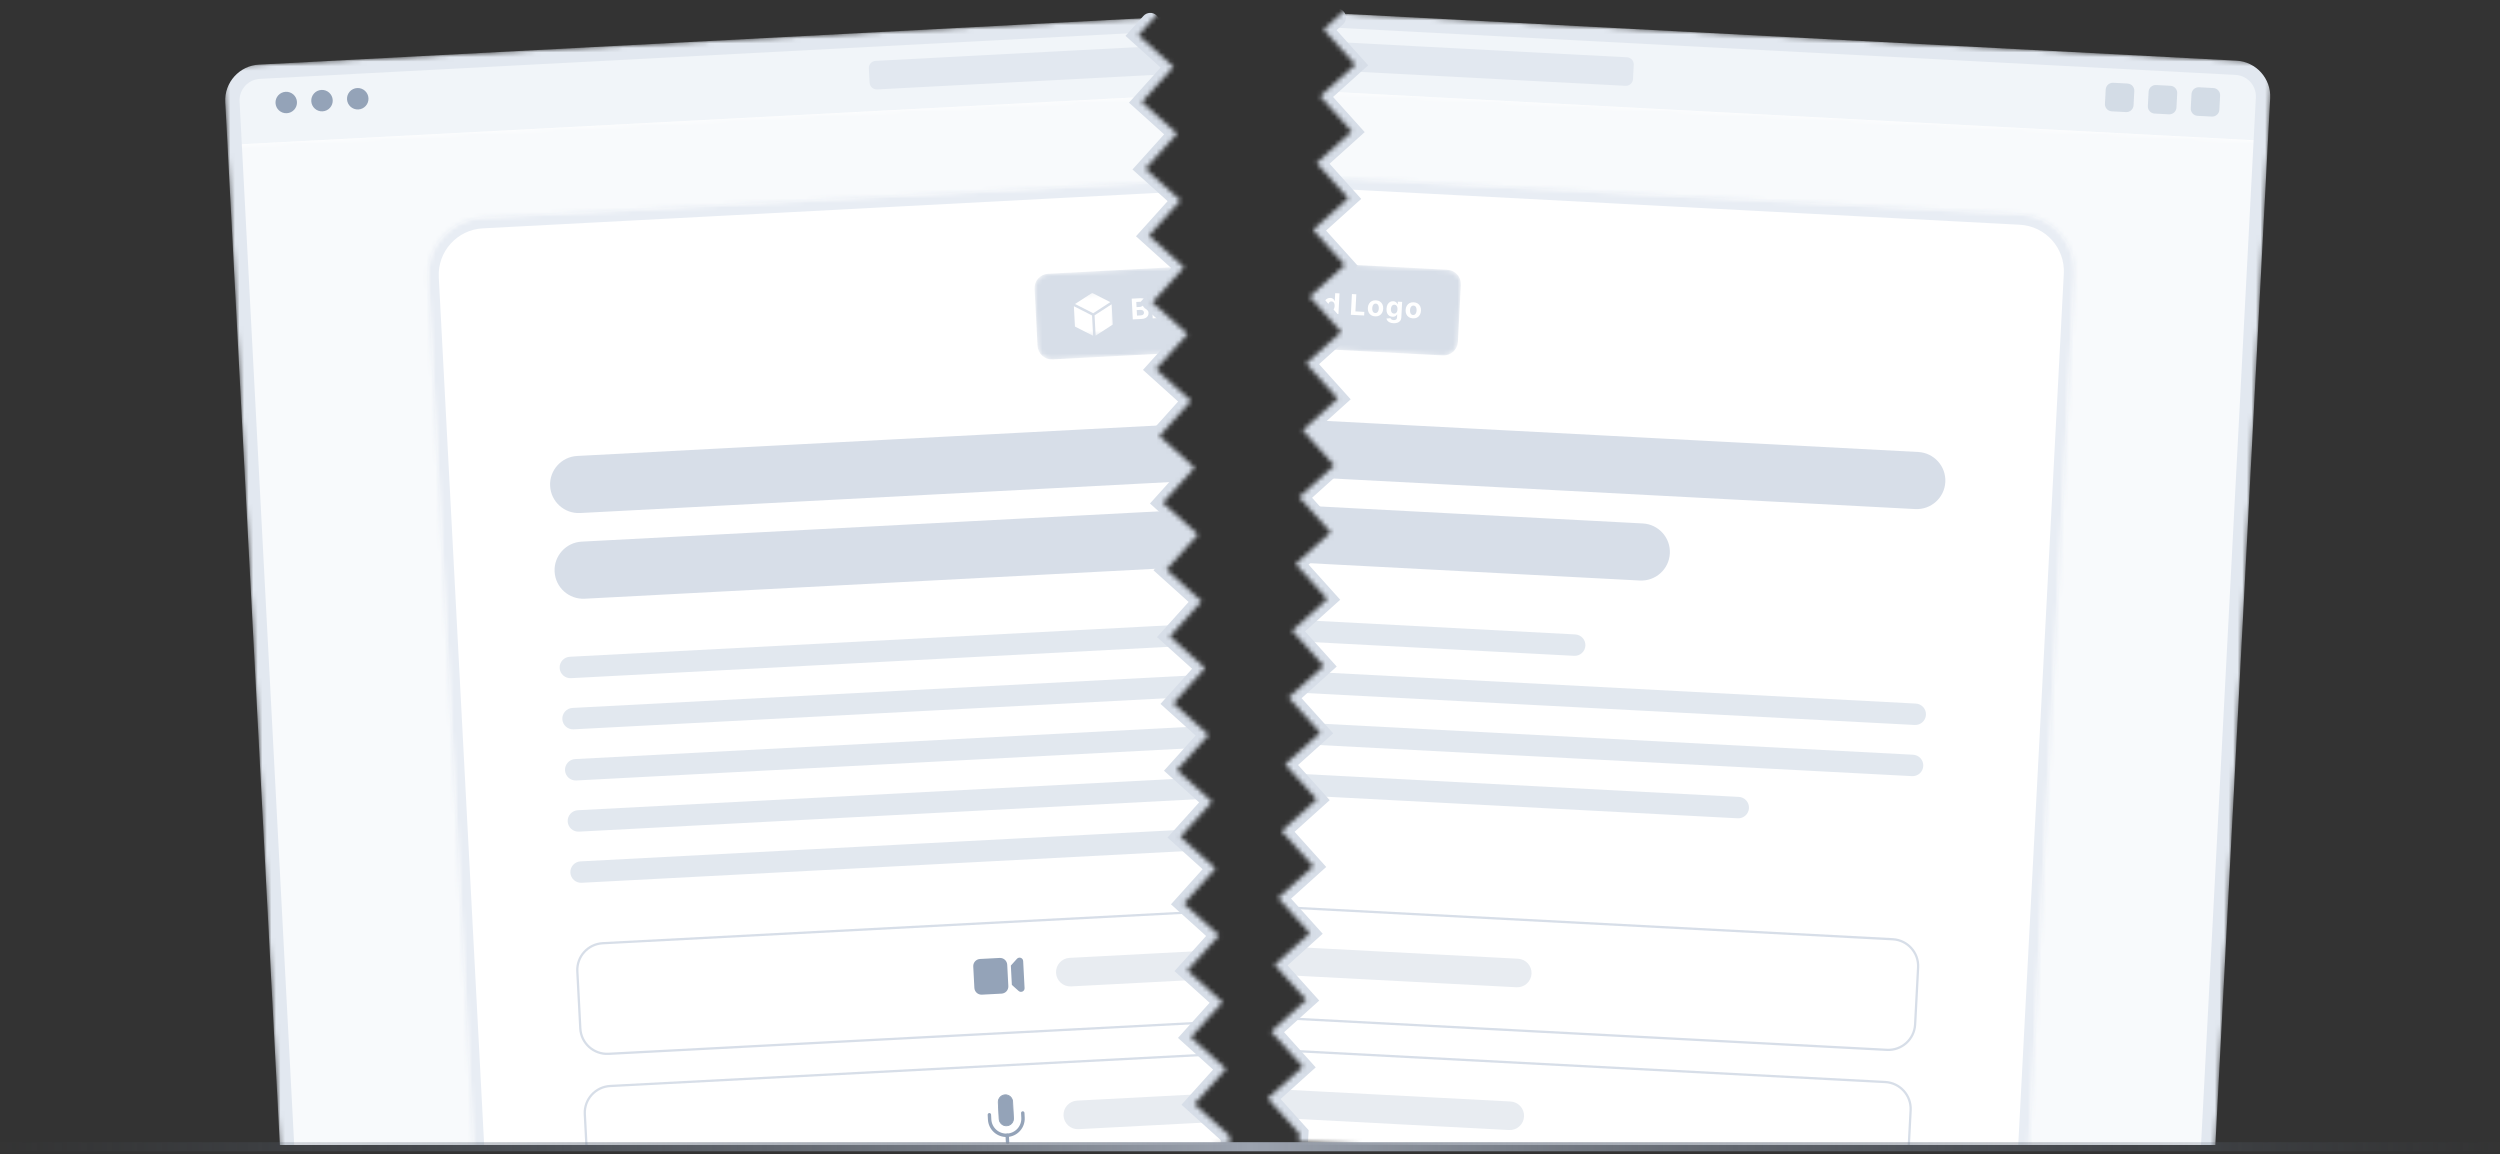 <svg width="548" height="253" viewBox="0 0 548 253" fill="none" xmlns="http://www.w3.org/2000/svg">
<rect x="0" y="0" width="548" height="253" fill="#333333" stroke="none"/>
<g clip-path="url(#clip0_7387_1002)">
<mask id="mask0_7387_1002" style="mask-type:alpha" maskUnits="userSpaceOnUse" x="277" y="-1" width="225" height="262">
<path d="M290.149 6.461L297.852 -0.477L501.882 10.223L488.748 260.991L284.718 250.291L284.814 248.461L277.878 240.755L285.581 233.818L278.645 226.112L286.348 219.174L279.412 211.469L287.115 204.531L280.179 196.825L287.882 189.887L280.946 182.182L288.649 175.244L281.713 167.538L289.416 160.601L282.48 152.895L290.183 145.957L283.247 138.252L290.95 131.314L284.014 123.608L291.717 116.67L284.781 108.965L292.483 102.027L285.547 94.322L293.25 87.384L286.314 79.678L294.017 72.74L287.081 65.035L294.784 58.097L287.848 50.391L295.551 43.453L288.615 35.748L296.318 28.81L289.382 21.105L297.085 14.167L290.149 6.461Z" fill="#D9D9D9"/>
</mask>
<g mask="url(#mask0_7387_1002)">
<mask id="mask1_7387_1002" style="mask-type:luminance" maskUnits="userSpaceOnUse" x="68" y="-7" width="429" height="323">
<path d="M83.794 -0.182C83.974 -3.639 86.928 -6.294 90.391 -6.112L490.112 14.867C493.574 15.049 496.235 17.999 496.054 21.455L480.66 315.63L68.399 293.992L83.794 -0.182Z" fill="white"/>
</mask>
<g mask="url(#mask1_7387_1002)">
<path d="M83.794 -0.182C83.974 -3.639 86.928 -6.294 90.391 -6.112L490.112 14.867C493.574 15.049 496.235 17.999 496.054 21.455L480.66 315.63L68.399 293.992L83.794 -0.182Z" fill="white"/>
<mask id="mask2_7387_1002" style="mask-type:luminance" maskUnits="userSpaceOnUse" x="68" y="9" width="428" height="307">
<path d="M495.563 30.857L83.293 9.207L68.399 293.979L480.668 315.629L495.563 30.857Z" fill="white"/>
</mask>
<g mask="url(#mask2_7387_1002)">
<path d="M495.563 30.857L83.293 9.207L68.399 293.979L480.668 315.629L495.563 30.857Z" fill="#F8FAFC"/>
<path d="M70.855 247.062L483.104 268.7L480.648 315.626L68.399 293.989L70.855 247.062Z" fill="url(#paint0_linear_7387_1002)" fill-opacity="0.7"/>
<path d="M122.411 42.639C122.773 35.725 128.68 30.416 135.606 30.78L442.852 46.914C449.777 47.278 455.099 53.177 454.738 60.091L441.48 313.573L109.153 296.121L122.411 42.639Z" fill="white"/>
<mask id="mask3_7387_1002" style="mask-type:luminance" maskUnits="userSpaceOnUse" x="109" y="30" width="346" height="284">
<path d="M122.406 42.638C122.767 35.725 128.675 30.416 135.601 30.78L442.852 46.92C449.777 47.284 455.1 53.184 454.738 60.097L441.485 313.572L109.153 296.114L122.406 42.638Z" fill="white"/>
</mask>
<g mask="url(#mask3_7387_1002)">
<path d="M120.057 42.513C120.486 34.303 127.502 27.999 135.726 28.431L442.975 44.569C451.2 45.001 457.519 52.006 457.089 60.215L452.387 59.968C452.68 54.351 448.357 49.558 442.729 49.263L135.481 33.125C129.853 32.829 125.053 37.143 124.76 42.76L120.057 42.513ZM106.802 295.991L120.057 42.513C120.486 34.303 127.502 27.999 135.726 28.431L135.481 33.125C129.853 32.829 125.053 37.143 124.76 42.76L111.504 296.238L106.802 295.991ZM442.975 44.569C451.2 45.001 457.519 52.006 457.089 60.215L443.834 313.694L439.131 313.447L452.387 59.968C452.68 54.351 448.357 49.558 442.729 49.263L442.975 44.569Z" fill="#E8EDF4"/>
</g>
<path d="M414.878 205.883L145.271 191.734C142.025 191.564 139.255 194.052 139.086 197.291L138.431 209.804C138.261 213.044 140.756 215.808 144.002 215.978L413.609 230.127C416.855 230.297 419.625 227.81 419.794 224.57L420.449 212.057C420.619 208.818 418.124 206.054 414.878 205.883Z" fill="white"/>
<path d="M414.878 205.883L145.271 191.734C142.025 191.564 139.255 194.052 139.086 197.291L138.431 209.804C138.261 213.044 140.756 215.808 144.002 215.978L413.609 230.127C416.855 230.297 419.625 227.81 419.794 224.57L420.449 212.057C420.619 208.818 418.124 206.054 414.878 205.883Z" stroke="#D7DEE8" stroke-width="0.5"/>
<path d="M332.739 210.152L246.709 205.637C244.978 205.546 243.501 206.873 243.411 208.601C243.32 210.328 244.651 211.802 246.382 211.893L332.411 216.408C334.142 216.499 335.619 215.172 335.71 213.444C335.8 211.717 334.47 210.242 332.739 210.152Z" fill="#E8ECF1"/>
<path d="M413.239 237.18L143.632 223.031C140.385 222.861 137.616 225.349 137.447 228.588L136.792 241.101C136.622 244.34 139.117 247.105 142.363 247.275L411.97 261.424C415.216 261.594 417.985 259.106 418.155 255.867L418.81 243.354C418.979 240.115 416.485 237.351 413.239 237.18Z" fill="white"/>
<path d="M413.239 237.18L143.632 223.031C140.385 222.861 137.616 225.349 137.447 228.588L136.792 241.101C136.622 244.34 139.117 247.105 142.363 247.275L411.97 261.424C415.216 261.594 417.985 259.106 418.155 255.867L418.81 243.354C418.979 240.115 416.485 237.351 413.239 237.18Z" stroke="#D7DEE8" stroke-width="0.5"/>
<path d="M331.099 241.448L245.07 236.934C243.339 236.843 241.862 238.17 241.772 239.898C241.681 241.625 243.011 243.099 244.743 243.19L330.772 247.705C332.503 247.795 333.98 246.469 334.071 244.741C334.161 243.013 332.831 241.539 331.099 241.448Z" fill="#E8ECF1"/>
<path d="M345.289 139.066L144.653 128.541C143.354 128.473 142.247 129.468 142.179 130.764C142.111 132.059 143.109 133.164 144.407 133.233L345.044 143.757C346.342 143.825 347.45 142.83 347.518 141.535C347.585 140.239 346.588 139.134 345.289 139.066Z" fill="#E2E8EF"/>
<path d="M419.94 154.223L144.066 139.752C142.767 139.684 141.659 140.679 141.592 141.974C141.524 143.27 142.521 144.375 143.82 144.443L419.695 158.914C420.993 158.982 422.101 157.987 422.169 156.691C422.237 155.396 421.239 154.291 419.94 154.223Z" fill="#E2E8EF"/>
<path d="M419.353 165.437L143.478 150.967C142.18 150.899 141.072 151.894 141.004 153.189C140.936 154.485 141.934 155.59 143.233 155.658L419.107 170.128C420.406 170.197 421.514 169.202 421.581 167.906C421.649 166.611 420.652 165.505 419.353 165.437Z" fill="#E2E8EF"/>
<path d="M381.146 174.679L142.891 162.182C141.592 162.114 140.485 163.109 140.417 164.404C140.349 165.7 141.347 166.805 142.645 166.873L380.901 179.371C382.199 179.439 383.307 178.444 383.375 177.148C383.443 175.853 382.445 174.747 381.146 174.679Z" fill="#E2E8EF"/>
<path d="M278.674 180.547L142.304 173.393C141.005 173.325 139.897 174.32 139.83 175.615C139.762 176.911 140.759 178.016 142.058 178.084L278.428 185.239C279.727 185.307 280.834 184.312 280.902 183.016C280.97 181.721 279.972 180.615 278.674 180.547Z" fill="#E2E8EF"/>
<path d="M420.471 99.076L150.866 84.93C147.403 84.749 144.449 87.402 144.268 90.857C144.087 94.312 146.748 97.26 150.211 97.442L419.816 111.587C423.279 111.769 426.233 109.115 426.414 105.66C426.595 102.206 423.934 99.257 420.471 99.076Z" fill="#D7DEE8"/>
<path d="M360.089 114.738L149.882 103.708C146.419 103.526 143.466 106.18 143.285 109.635C143.104 113.09 145.765 116.038 149.227 116.22L359.434 127.25C362.897 127.431 365.85 124.778 366.031 121.323C366.212 117.868 363.552 114.919 360.089 114.738Z" fill="#D7DEE8"/>
<mask id="mask4_7387_1002" style="mask-type:luminance" maskUnits="userSpaceOnUse" x="253" y="56" width="68" height="22">
<path d="M317.254 59.136L257.688 56.008C255.957 55.917 254.48 57.245 254.39 58.973L253.735 71.488C253.645 73.216 254.975 74.691 256.706 74.782L316.272 77.909C318.003 78 319.48 76.673 319.571 74.945L320.225 62.429C320.316 60.701 318.986 59.227 317.254 59.136Z" fill="white"/>
</mask>
<g mask="url(#mask4_7387_1002)">
<path d="M317.254 59.136L257.688 56.008C255.957 55.917 254.48 57.245 254.39 58.973L253.735 71.488C253.645 73.216 254.975 74.691 256.706 74.782L316.272 77.909C318.003 78 319.48 76.673 319.571 74.945L320.225 62.429C320.316 60.701 318.986 59.227 317.254 59.136Z" fill="#D7DEE8"/>
<path d="M275.104 67.902L275.343 63.352L277.169 63.447C277.504 63.465 277.782 63.529 278.001 63.641C278.22 63.751 278.381 63.898 278.484 64.08C278.588 64.261 278.634 64.465 278.622 64.693C278.613 64.871 278.568 65.026 278.491 65.157C278.412 65.286 278.309 65.391 278.179 65.47C278.052 65.548 277.908 65.601 277.746 65.628L277.744 65.672C277.917 65.689 278.078 65.746 278.224 65.845C278.373 65.943 278.49 66.076 278.577 66.244C278.662 66.41 278.701 66.606 278.689 66.829C278.677 67.071 278.604 67.283 278.475 67.466C278.346 67.648 278.163 67.788 277.924 67.885C277.684 67.983 277.395 68.022 277.053 68.004L275.104 67.902ZM276.11 67.166L276.896 67.208C277.165 67.222 277.363 67.181 277.492 67.085C277.62 66.988 277.69 66.853 277.699 66.681C277.705 66.556 277.68 66.443 277.624 66.343C277.569 66.244 277.486 66.164 277.376 66.103C277.267 66.043 277.135 66.008 276.982 66L276.173 65.957L276.11 67.166ZM276.207 65.306L276.922 65.344C277.055 65.351 277.172 65.334 277.278 65.294C277.384 65.252 277.469 65.189 277.533 65.106C277.599 65.024 277.634 64.922 277.64 64.802C277.649 64.638 277.598 64.502 277.485 64.395C277.375 64.289 277.213 64.23 276.999 64.218L276.266 64.18L276.207 65.306ZM279.467 68.131L279.645 64.718L280.565 64.767L280.534 65.362L280.57 65.364C280.644 65.155 280.756 65.001 280.909 64.9C281.062 64.799 281.234 64.753 281.425 64.763C281.472 64.765 281.524 64.771 281.579 64.78C281.633 64.788 281.681 64.799 281.722 64.812L281.678 65.652C281.634 65.636 281.574 65.621 281.494 65.606C281.417 65.592 281.345 65.583 281.281 65.579C281.141 65.572 281.014 65.596 280.901 65.651C280.79 65.704 280.699 65.783 280.629 65.886C280.561 65.99 280.525 66.111 280.518 66.25L280.417 68.181L279.467 68.131ZM283.142 68.389C282.924 68.377 282.732 68.329 282.565 68.245C282.398 68.159 282.269 68.038 282.177 67.884C282.088 67.727 282.047 67.537 282.059 67.311C282.069 67.122 282.113 66.965 282.189 66.839C282.266 66.714 282.366 66.615 282.491 66.543C282.616 66.471 282.755 66.419 282.909 66.387C283.066 66.355 283.229 66.335 283.399 66.328C283.6 66.318 283.761 66.307 283.884 66.295C284.005 66.282 284.096 66.259 284.153 66.225C284.21 66.191 284.239 66.137 284.243 66.065L284.244 66.051C284.251 65.911 284.213 65.799 284.128 65.718C284.044 65.636 283.922 65.591 283.761 65.583C283.59 65.574 283.451 65.604 283.347 65.675C283.241 65.743 283.171 65.833 283.132 65.944L282.258 65.827C282.314 65.622 282.41 65.447 282.549 65.303C282.687 65.157 282.863 65.049 283.072 64.978C283.285 64.906 283.527 64.877 283.8 64.892C283.991 64.902 284.172 64.934 284.342 64.987C284.515 65.041 284.667 65.118 284.797 65.218C284.928 65.319 285.03 65.444 285.101 65.595C285.172 65.744 285.203 65.921 285.193 66.124L285.072 68.425L284.172 68.378L284.197 67.905L284.171 67.903C284.11 68.007 284.031 68.098 283.935 68.174C283.838 68.249 283.725 68.306 283.593 68.346C283.462 68.383 283.312 68.398 283.142 68.389ZM283.448 67.75C283.587 67.757 283.712 67.736 283.822 67.687C283.931 67.636 284.02 67.565 284.085 67.474C284.151 67.382 284.188 67.276 284.194 67.156L284.213 66.794C284.182 66.812 284.14 66.827 284.088 66.841C284.035 66.853 283.978 66.864 283.913 66.874C283.848 66.883 283.785 66.89 283.72 66.897C283.655 66.903 283.597 66.908 283.545 66.913C283.433 66.923 283.334 66.944 283.249 66.975C283.164 67.006 283.098 67.051 283.049 67.109C282.999 67.166 282.973 67.239 282.968 67.328C282.962 67.457 283.002 67.558 283.092 67.631C283.185 67.703 283.302 67.742 283.448 67.75ZM287.094 66.553L286.991 68.526L286.042 68.476L286.221 65.064L287.125 65.111L287.094 65.713L287.133 65.715C287.22 65.521 287.355 65.37 287.539 65.264C287.723 65.156 287.943 65.109 288.195 65.123C288.434 65.135 288.638 65.198 288.809 65.311C288.98 65.424 289.11 65.579 289.198 65.777C289.286 65.973 289.322 66.204 289.308 66.469L289.195 68.642L288.246 68.592L288.351 66.588C288.364 66.379 288.319 66.213 288.217 66.091C288.115 65.966 287.969 65.899 287.778 65.889C287.651 65.883 287.537 65.904 287.437 65.954C287.337 66.004 287.257 66.08 287.197 66.182C287.138 66.283 287.103 66.407 287.094 66.553ZM291.435 68.815C291.176 68.802 290.943 68.723 290.74 68.578C290.537 68.432 290.381 68.226 290.273 67.959C290.164 67.69 290.12 67.365 290.14 66.985C290.16 66.594 290.241 66.272 290.38 66.019C290.521 65.765 290.699 65.579 290.914 65.461C291.132 65.342 291.366 65.289 291.617 65.302C291.808 65.312 291.966 65.353 292.09 65.425C292.217 65.496 292.316 65.581 292.389 65.681C292.464 65.78 292.521 65.877 292.558 65.971L292.586 65.973L292.676 64.261L293.623 64.311L293.385 68.862L292.449 68.813L292.477 68.266L292.438 68.264C292.388 68.357 292.32 68.447 292.234 68.536C292.149 68.624 292.04 68.695 291.908 68.749C291.777 68.803 291.62 68.825 291.435 68.815ZM291.775 68.078C291.929 68.086 292.06 68.051 292.169 67.974C292.28 67.895 292.368 67.781 292.432 67.633C292.498 67.485 292.537 67.31 292.547 67.107C292.558 66.904 292.539 66.726 292.491 66.573C292.442 66.421 292.366 66.301 292.264 66.214C292.16 66.127 292.034 66.079 291.88 66.071C291.725 66.063 291.591 66.099 291.48 66.177C291.368 66.256 291.282 66.369 291.219 66.516C291.156 66.662 291.119 66.834 291.109 67.031C291.098 67.23 291.117 67.407 291.164 67.562C291.213 67.716 291.286 67.839 291.388 67.93C291.491 68.02 291.62 68.07 291.775 68.078ZM296.103 69.005L296.341 64.454L297.305 64.504L297.108 68.262L299.064 68.365L299.023 69.158L296.103 69.005ZM301.419 69.35C301.074 69.332 300.779 69.243 300.534 69.084C300.291 68.922 300.107 68.706 299.985 68.435C299.862 68.163 299.81 67.852 299.828 67.502C299.846 67.15 299.931 66.845 300.082 66.589C300.232 66.331 300.437 66.135 300.695 66.002C300.955 65.867 301.259 65.808 301.604 65.826C301.95 65.845 302.244 65.934 302.487 66.096C302.732 66.256 302.915 66.472 303.039 66.744C303.162 67.015 303.213 67.326 303.195 67.679C303.177 68.029 303.093 68.332 302.943 68.591C302.791 68.847 302.586 69.043 302.326 69.178C302.067 69.311 301.766 69.369 301.419 69.35ZM301.462 68.618C301.621 68.626 301.753 68.588 301.864 68.505C301.974 68.42 302.059 68.301 302.122 68.148C302.185 67.996 302.221 67.82 302.231 67.622C302.242 67.423 302.224 67.245 302.177 67.087C302.131 66.928 302.059 66.801 301.958 66.705C301.857 66.609 301.729 66.557 301.571 66.549C301.412 66.54 301.277 66.579 301.162 66.663C301.051 66.748 300.964 66.867 300.901 67.02C300.84 67.172 300.804 67.348 300.794 67.546C300.783 67.745 300.801 67.923 300.846 68.082C300.893 68.24 300.966 68.367 301.068 68.463C301.173 68.558 301.304 68.609 301.462 68.618ZM305.429 70.849C305.122 70.833 304.861 70.777 304.644 70.681C304.431 70.586 304.263 70.464 304.142 70.313C304.02 70.163 303.944 69.997 303.914 69.816L304.798 69.744C304.822 69.814 304.861 69.88 304.915 69.942C304.97 70.004 305.045 70.055 305.137 70.096C305.232 70.138 305.349 70.163 305.487 70.17C305.692 70.181 305.865 70.139 306.004 70.046C306.144 69.954 306.22 69.79 306.232 69.556L306.265 68.932L306.226 68.93C306.179 69.022 306.113 69.109 306.024 69.189C305.936 69.269 305.826 69.332 305.693 69.379C305.56 69.425 305.402 69.444 305.222 69.434C304.965 69.421 304.734 69.349 304.529 69.22C304.327 69.089 304.168 68.897 304.058 68.645C303.947 68.391 303.902 68.075 303.922 67.697C303.942 67.311 304.021 66.991 304.16 66.738C304.301 66.486 304.479 66.3 304.694 66.183C304.912 66.065 305.146 66.013 305.397 66.026C305.588 66.036 305.748 66.077 305.873 66.149C305.998 66.219 306.099 66.305 306.172 66.405C306.247 66.504 306.304 66.6 306.343 66.695L306.379 66.697L306.409 66.123L307.349 66.173L307.169 69.619C307.154 69.909 307.071 70.148 306.918 70.337C306.765 70.525 306.56 70.661 306.302 70.746C306.046 70.832 305.755 70.866 305.429 70.849ZM305.558 68.739C305.712 68.747 305.842 68.716 305.953 68.646C306.064 68.575 306.151 68.469 306.215 68.33C306.28 68.189 306.317 68.019 306.328 67.819C306.338 67.619 306.319 67.444 306.27 67.295C306.222 67.144 306.146 67.025 306.044 66.937C305.942 66.85 305.814 66.803 305.66 66.795C305.505 66.787 305.371 66.822 305.26 66.901C305.149 66.978 305.062 67.089 304.999 67.235C304.936 67.38 304.901 67.549 304.891 67.744C304.88 67.941 304.898 68.112 304.945 68.259C304.994 68.404 305.07 68.519 305.171 68.603C305.274 68.685 305.403 68.731 305.558 68.739ZM309.703 69.785C309.357 69.767 309.061 69.678 308.817 69.518C308.574 69.357 308.392 69.141 308.269 68.87C308.145 68.598 308.094 68.287 308.112 67.937C308.13 67.585 308.214 67.28 308.366 67.024C308.516 66.766 308.72 66.57 308.978 66.436C309.238 66.302 309.541 66.243 309.888 66.261C310.233 66.279 310.528 66.369 310.771 66.531C311.016 66.691 311.2 66.907 311.322 67.179C311.445 67.45 311.497 67.761 311.479 68.114C311.461 68.464 311.376 68.767 311.225 69.025C311.075 69.282 310.87 69.478 310.61 69.612C310.352 69.746 310.048 69.803 309.703 69.785ZM309.747 69.052C309.903 69.061 310.037 69.023 310.147 68.94C310.257 68.855 310.343 68.736 310.404 68.583C310.467 68.431 310.505 68.255 310.515 68.057C310.526 67.858 310.507 67.68 310.46 67.521C310.415 67.363 310.341 67.236 310.241 67.14C310.141 67.044 310.012 66.992 309.855 66.984C309.695 66.975 309.559 67.014 309.446 67.098C309.335 67.183 309.247 67.302 309.184 67.454C309.123 67.607 309.087 67.783 309.076 67.981C309.066 68.18 309.083 68.358 309.129 68.516C309.175 68.675 309.25 68.802 309.352 68.898C309.456 68.993 309.587 69.044 309.747 69.052Z" fill="white"/>
</g>
</g>
<path d="M83.808 -0.188C83.989 -3.644 86.943 -6.298 90.406 -6.116L490.111 14.85C493.574 15.032 496.234 17.98 496.053 21.436L495.562 30.821L83.317 9.197L83.808 -0.188Z" fill="#F1F5F9"/>
<path d="M356.63 12.556L224.962 5.649C224.097 5.603 223.358 6.267 223.313 7.131L223.149 10.259C223.104 11.123 223.769 11.86 224.635 11.906L356.303 18.813C357.168 18.858 357.907 18.195 357.952 17.331L358.116 14.202C358.161 13.338 357.496 12.601 356.63 12.556Z" fill="#E2E8F0"/>
<path d="M485.162 19.294L482.027 19.129C481.162 19.084 480.423 19.747 480.378 20.612L480.214 23.741C480.169 24.605 480.834 25.343 481.7 25.388L484.835 25.553C485.701 25.598 486.439 24.934 486.484 24.07L486.648 20.941C486.693 20.077 486.028 19.339 485.162 19.294Z" fill="#CBD5E1" fill-opacity="0.8"/>
<path d="M475.758 18.802L472.622 18.637C471.757 18.591 471.018 19.255 470.973 20.119L470.809 23.249C470.764 24.113 471.429 24.851 472.295 24.896L475.43 25.061C476.296 25.106 477.034 24.442 477.079 23.578L477.243 20.449C477.288 19.584 476.623 18.847 475.758 18.802Z" fill="#CBD5E1" fill-opacity="0.8"/>
<path d="M466.353 18.309L463.218 18.145C462.352 18.099 461.613 18.763 461.568 19.627L461.404 22.757C461.359 23.621 462.024 24.358 462.89 24.404L466.025 24.569C466.891 24.614 467.629 23.95 467.675 23.086L467.838 19.956C467.884 19.092 467.219 18.355 466.353 18.309Z" fill="#CBD5E1" fill-opacity="0.8"/>
</g>
<mask id="mask5_7387_1002" style="mask-type:luminance" maskUnits="userSpaceOnUse" x="66" y="-9" width="433" height="325">
<path d="M498.031 13.713L82.636 -8.09L66.832 293.909L482.228 315.711L498.031 13.713Z" fill="white"/>
<path d="M83.794 -0.182C83.975 -3.639 86.929 -6.294 90.391 -6.112L490.112 14.867C493.575 15.049 496.235 17.999 496.054 21.455L480.66 315.63L68.4 293.992L83.794 -0.182Z" fill="black"/>
</mask>
<g mask="url(#mask5_7387_1002)">
<path d="M82.233 -0.266C82.459 -4.587 86.152 -7.906 90.48 -7.679L490.193 13.293C494.521 13.52 497.847 17.207 497.621 21.528L494.486 21.363C494.622 18.771 492.627 16.558 490.03 16.422L90.316 -4.549C87.719 -4.685 85.504 -2.694 85.368 -0.101L82.233 -0.266ZM66.832 293.918L82.233 -0.266C82.459 -4.587 86.152 -7.906 90.48 -7.679L90.316 -4.549C87.719 -4.685 85.504 -2.694 85.368 -0.101L69.967 294.083L66.832 293.918ZM490.193 13.293C494.521 13.52 497.847 17.207 497.621 21.528L482.221 315.712L479.086 315.547L494.486 21.363C494.622 18.771 492.627 16.558 490.03 16.422L490.193 13.293Z" fill="#E2E8F0"/>
</g>
<path d="M290.149 6.46L288.811 4.974L287.325 6.312L288.663 7.798L290.149 6.46ZM297.085 14.166L298.424 15.652L299.909 14.314L298.572 12.828L297.085 14.166ZM289.382 21.104L288.044 19.618L286.558 20.956L287.896 22.442L289.382 21.104ZM296.318 28.809L297.657 30.296L299.142 28.957L297.805 27.471L296.318 28.809ZM288.615 35.747L287.277 34.261L285.791 35.599L287.129 37.085L288.615 35.747ZM295.551 43.453L296.89 44.939L298.375 43.601L297.038 42.115L295.551 43.453ZM287.848 50.391L286.51 48.904L285.024 50.242L286.362 51.729L287.848 50.391ZM294.784 58.096L296.123 59.582L297.608 58.244L296.271 56.758L294.784 58.096ZM287.081 65.034L285.743 63.548L284.257 64.886L285.595 66.372L287.081 65.034ZM294.017 72.74L295.356 74.226L296.841 72.888L295.504 71.402L294.017 72.74ZM286.314 79.677L284.976 78.191L283.49 79.529L284.828 81.015L286.314 79.677ZM293.25 87.383L294.589 88.869L296.074 87.531L294.737 86.045L293.25 87.383ZM285.547 94.321L284.209 92.835L282.723 94.173L284.061 95.659L285.547 94.321ZM292.483 102.026L293.822 103.512L295.308 102.174L293.97 100.688L292.483 102.026ZM284.78 108.964L283.442 107.478L281.956 108.816L283.294 110.302L284.78 108.964ZM291.716 116.67L293.055 118.156L294.541 116.818L293.203 115.332L291.716 116.67ZM284.014 123.608L282.675 122.121L281.189 123.459L282.527 124.946L284.014 123.608ZM290.95 131.313L292.288 132.799L293.774 131.461L292.436 129.975L290.95 131.313ZM283.247 138.251L281.908 136.765L280.422 138.103L281.76 139.589L283.247 138.251ZM290.183 145.957L291.521 147.443L293.007 146.105L291.669 144.619L290.183 145.957ZM282.48 152.894L281.141 151.408L279.656 152.746L280.993 154.232L282.48 152.894ZM289.416 160.6L290.754 162.086L292.24 160.748L290.902 159.262L289.416 160.6ZM281.713 167.538L280.374 166.052L278.889 167.39L280.226 168.876L281.713 167.538ZM288.649 175.243L289.987 176.729L291.473 175.391L290.135 173.905L288.649 175.243ZM280.946 182.181L279.607 180.695L278.122 182.033L279.459 183.519L280.946 182.181ZM287.882 189.887L289.22 191.373L290.706 190.035L289.368 188.549L287.882 189.887ZM280.179 196.825L278.84 195.338L277.355 196.676L278.692 198.163L280.179 196.825ZM287.115 204.53L288.453 206.016L289.939 204.678L288.601 203.192L287.115 204.53ZM279.412 211.468L278.073 209.982L276.588 211.32L277.925 212.806L279.412 211.468ZM286.348 219.173L287.686 220.66L289.172 219.322L287.834 217.835L286.348 219.173ZM278.645 226.111L277.306 224.625L275.821 225.963L277.158 227.449L278.645 226.111ZM285.581 233.817L286.919 235.303L288.405 233.965L287.067 232.479L285.581 233.817ZM277.878 240.755L276.539 239.269L275.054 240.607L276.391 242.093L277.878 240.755ZM284.814 248.46L286.811 248.565L286.854 247.738L286.3 247.122L284.814 248.46ZM294.376 5.345C295.197 4.606 295.263 3.341 294.524 2.52C293.785 1.7 292.52 1.633 291.699 2.373L294.376 5.345ZM288.663 7.798L295.599 15.504L298.572 12.828L291.636 5.122L288.663 7.798ZM295.747 12.68L288.044 19.618L290.721 22.59L298.424 15.652L295.747 12.68ZM287.896 22.442L294.832 30.147L297.805 27.471L290.869 19.766L287.896 22.442ZM294.98 27.323L287.277 34.261L289.954 37.233L297.657 30.296L294.98 27.323ZM287.129 37.085L294.065 44.791L297.038 42.115L290.102 34.409L287.129 37.085ZM294.213 41.967L286.51 48.904L289.187 51.877L296.89 44.939L294.213 41.967ZM286.362 51.729L293.298 59.434L296.271 56.758L289.335 49.053L286.362 51.729ZM293.446 56.61L285.743 63.548L288.42 66.52L296.123 59.582L293.446 56.61ZM285.595 66.372L292.531 74.078L295.504 71.402L288.568 63.696L285.595 66.372ZM292.679 71.253L284.976 78.191L287.653 81.164L295.356 74.226L292.679 71.253ZM284.828 81.015L291.764 88.721L294.737 86.045L287.801 78.339L284.828 81.015ZM291.912 85.897L284.209 92.835L286.886 95.807L294.589 88.869L291.912 85.897ZM284.061 95.659L290.997 103.364L293.97 100.688L287.034 92.983L284.061 95.659ZM291.145 100.54L283.442 107.478L286.119 110.45L293.822 103.512L291.145 100.54ZM283.294 110.302L290.23 118.008L293.203 115.332L286.267 107.626L283.294 110.302ZM290.378 115.184L282.675 122.121L285.352 125.094L293.055 118.156L290.378 115.184ZM282.527 124.946L289.463 132.651L292.436 129.975L285.5 122.27L282.527 124.946ZM289.611 129.827L281.908 136.765L284.585 139.737L292.288 132.799L289.611 129.827ZM281.76 139.589L288.696 147.294L291.669 144.619L284.733 136.913L281.76 139.589ZM288.844 144.47L281.141 151.408L283.818 154.38L291.521 147.443L288.844 144.47ZM280.993 154.232L287.929 161.938L290.902 159.262L283.966 151.556L280.993 154.232ZM288.077 159.114L280.374 166.052L283.051 169.024L290.754 162.086L288.077 159.114ZM280.226 168.876L287.162 176.581L290.135 173.905L283.199 166.2L280.226 168.876ZM287.31 173.757L279.607 180.695L282.284 183.667L289.987 176.729L287.31 173.757ZM279.459 183.519L286.395 191.225L289.368 188.549L282.432 180.843L279.459 183.519ZM286.543 188.401L278.84 195.338L281.517 198.311L289.22 191.373L286.543 188.401ZM278.692 198.163L285.628 205.868L288.601 203.192L281.665 195.487L278.692 198.163ZM285.776 203.044L278.073 209.982L280.75 212.954L288.453 206.016L285.776 203.044ZM277.925 212.806L284.861 220.511L287.834 217.835L280.898 210.13L277.925 212.806ZM285.009 217.687L277.306 224.625L279.983 227.597L287.686 220.66L285.009 217.687ZM277.158 227.449L284.094 235.155L287.067 232.479L280.131 224.773L277.158 227.449ZM284.242 232.331L276.539 239.269L279.216 242.241L286.919 235.303L284.242 232.331ZM276.391 242.093L283.327 249.798L286.3 247.122L279.364 239.417L276.391 242.093ZM282.817 248.355L282.721 250.186L286.715 250.395L286.811 248.565L282.817 248.355ZM291.699 2.373L288.811 4.974L291.488 7.947L294.376 5.345L291.699 2.373Z" fill="#D7DEE8"/>
</g>
<mask id="mask6_7387_1002" style="mask-type:alpha" maskUnits="userSpaceOnUse" x="45" y="0" width="225" height="262">
<path d="M257.234 14.654L249.532 7.716L253 3.863L256.468 0.011L45.118 11.094L58.252 261.862L269.602 250.779L269.506 248.948L261.803 242.01L268.739 234.305L261.036 227.367L267.972 219.661L260.269 212.724L267.205 205.018L259.502 198.08L266.438 190.375L258.735 183.437L265.671 175.731L257.968 168.793L264.904 161.088L257.201 154.15L264.137 146.444L256.434 139.507L263.37 131.801L255.667 124.863L262.603 117.158L254.9 110.22L261.836 102.514L254.133 95.576L261.069 87.871L253.366 80.933L260.302 73.228L252.599 66.29L259.535 58.584L251.832 51.646L258.768 43.941L251.065 37.003L258.001 29.297L250.299 22.36L257.234 14.654Z" fill="#D9D9D9"/>
</mask>
<g mask="url(#mask6_7387_1002)">
<mask id="mask7_7387_1002" style="mask-type:luminance" maskUnits="userSpaceOnUse" x="50" y="-6" width="429" height="323">
<path d="M50.946 22.325C50.765 18.869 53.425 15.919 56.888 15.737L456.608 -5.242C460.071 -5.424 463.025 -2.769 463.206 0.688L478.6 294.862L66.34 316.5L50.946 22.325Z" fill="white"/>
</mask>
<g mask="url(#mask7_7387_1002)">
<path d="M50.946 22.322C50.765 18.865 53.425 15.915 56.888 15.733L456.608 -5.246C460.071 -5.428 463.025 -2.773 463.206 0.684L478.6 294.858L66.34 316.496L50.946 22.322Z" fill="white"/>
<mask id="mask8_7387_1002" style="mask-type:luminance" maskUnits="userSpaceOnUse" x="51" y="10" width="428" height="307">
<path d="M463.706 10.077L51.437 31.727L66.331 316.499L478.601 294.849L463.706 10.077Z" fill="white"/>
</mask>
<g mask="url(#mask8_7387_1002)">
<path d="M463.706 10.077L51.437 31.727L66.331 316.499L478.601 294.849L463.706 10.077Z" fill="#F8FAFC"/>
<path d="M63.895 269.578L476.145 247.941L478.6 294.867L66.351 316.504L63.895 269.578Z" fill="url(#paint1_linear_7387_1002)" fill-opacity="0.7"/>
<path d="M93.829 60.881C93.468 53.968 98.789 48.068 105.715 47.705L412.961 31.57C419.886 31.206 425.795 36.516 426.156 43.429L439.414 296.911L107.087 314.363L93.829 60.881Z" fill="white"/>
<mask id="mask9_7387_1002" style="mask-type:luminance" maskUnits="userSpaceOnUse" x="93" y="31" width="347" height="284">
<path d="M93.829 60.888C93.467 53.975 98.789 48.076 105.715 47.712L412.966 31.572C419.891 31.208 425.8 36.517 426.161 43.43L439.414 296.906L107.082 314.364L93.829 60.888Z" fill="white"/>
</mask>
<g mask="url(#mask9_7387_1002)">
<path d="M91.478 61.005C91.049 52.796 97.368 45.79 105.593 45.358L412.841 29.22C421.066 28.788 428.081 35.093 428.51 43.303L423.808 43.55C423.514 37.933 418.714 33.619 413.086 33.914L105.838 50.053C100.211 50.348 95.887 55.141 96.18 60.758L91.478 61.005ZM104.733 314.483L91.478 61.005C91.049 52.796 97.368 45.79 105.593 45.358L105.838 50.053C100.211 50.348 95.887 55.141 96.18 60.758L109.436 314.236L104.733 314.483ZM412.841 29.22C421.066 28.788 428.081 35.093 428.51 43.303L441.766 296.781L437.063 297.028L423.808 43.55C423.514 37.933 418.714 33.619 413.086 33.914L412.841 29.22Z" fill="#E8EDF4"/>
</g>
<path d="M401.729 192.605L132.122 206.754C128.875 206.924 126.381 209.689 126.551 212.928L127.205 225.441C127.375 228.68 130.144 231.168 133.391 230.998L402.998 216.849C406.244 216.678 408.738 213.914 408.569 210.675L407.914 198.162C407.744 194.922 404.975 192.435 401.729 192.605Z" fill="white"/>
<path d="M401.729 192.605L132.122 206.754C128.875 206.924 126.381 209.689 126.551 212.928L127.205 225.441C127.375 228.68 130.144 231.168 133.391 230.998L402.998 216.849C406.244 216.678 408.738 213.914 408.569 210.675L407.914 198.162C407.744 194.922 404.975 192.435 401.729 192.605Z" stroke="#D7DEE8" stroke-width="0.5"/>
<path d="M214.822 210.207C214.406 210.229 214.016 210.415 213.737 210.723C213.459 211.033 213.314 211.439 213.336 211.854L213.582 216.548C213.603 216.962 213.789 217.353 214.099 217.63C214.408 217.909 214.815 218.052 215.231 218.03L219.542 217.804C219.957 217.782 220.348 217.597 220.626 217.287C220.905 216.979 221.049 216.571 221.027 216.157L220.782 211.463C220.76 211.048 220.575 210.659 220.265 210.381C219.956 210.103 219.548 209.959 219.133 209.98L214.822 210.207ZM223.279 217.215L221.799 215.887L221.578 211.652L222.91 210.174C223.377 209.655 224.24 209.96 224.277 210.658L224.587 216.593C224.623 217.289 223.797 217.682 223.279 217.215Z" fill="#94A3B8"/>
<path d="M320.485 205.45L234.456 209.964C232.724 210.055 231.394 211.529 231.485 213.257C231.575 214.985 233.052 216.311 234.783 216.221L320.812 211.706C322.544 211.615 323.874 210.141 323.784 208.414C323.693 206.686 322.216 205.359 320.485 205.45Z" fill="#E8ECF1"/>
<path d="M403.368 223.902L133.761 238.051C130.515 238.221 128.02 240.985 128.19 244.225L128.845 256.738C129.014 259.977 131.783 262.465 135.03 262.295L404.637 248.146C407.883 247.975 410.377 245.211 410.208 241.972L409.553 229.459C409.383 226.219 406.614 223.731 403.368 223.902Z" fill="white"/>
<path d="M403.368 223.902L133.761 238.051C130.515 238.221 128.02 240.985 128.19 244.225L128.845 256.738C129.014 259.977 131.783 262.465 135.03 262.295L404.637 248.146C407.883 247.975 410.377 245.211 410.208 241.972L409.553 229.459C409.383 226.219 406.614 223.731 403.368 223.902Z" stroke="#D7DEE8" stroke-width="0.5"/>
<mask id="mask10_7387_1002" style="mask-type:luminance" maskUnits="userSpaceOnUse" x="213" y="238" width="15" height="14">
<path d="M226.528 238.618L213.987 239.277L214.641 251.795L227.182 251.136L226.528 238.618Z" fill="white"/>
</mask>
<g mask="url(#mask10_7387_1002)">
<path d="M220.311 239.988C219.896 240.01 219.505 240.195 219.227 240.505C218.948 240.813 218.804 241.219 218.825 241.635L219.016 245.286C219.038 245.7 219.224 246.091 219.534 246.368C219.842 246.647 220.251 246.79 220.666 246.768C221.081 246.746 221.473 246.561 221.75 246.251C222.03 245.943 222.174 245.536 222.152 245.121L221.961 241.47C221.939 241.054 221.754 240.665 221.444 240.388C221.135 240.109 220.727 239.966 220.311 239.988Z" fill="#94A3B8" stroke="#94A3B8" stroke-width="0.2" stroke-linecap="round" stroke-linejoin="round"/>
<path d="M224.189 243.967L224.243 245.009C224.294 245.978 223.957 246.927 223.306 247.647C222.657 248.369 221.746 248.802 220.775 248.853C219.805 248.904 218.855 248.568 218.134 247.919C217.412 247.271 216.978 246.362 216.927 245.394L216.873 244.352" stroke="#94A3B8" stroke-width="0.75" stroke-linecap="round" stroke-linejoin="round"/>
<path d="M220.776 248.859L220.858 250.424" stroke="#94A3B8" stroke-width="0.75" stroke-linecap="round" stroke-linejoin="round"/>
</g>
<path d="M322.124 236.743L236.095 241.257C234.364 241.348 233.034 242.822 233.124 244.55C233.214 246.278 234.691 247.604 236.423 247.514L322.452 242.999C324.183 242.908 325.513 241.434 325.423 239.707C325.333 237.979 323.856 236.652 322.124 236.743Z" fill="#E8ECF1"/>
<path d="M325.541 133.438L124.904 143.963C123.606 144.031 122.608 145.136 122.676 146.432C122.744 147.727 123.852 148.722 125.15 148.654L325.786 138.129C327.085 138.061 328.083 136.956 328.015 135.66C327.947 134.365 326.839 133.37 325.541 133.438Z" fill="#E2E8EF"/>
<path d="M401.367 140.707L125.492 155.177C124.193 155.246 123.196 156.351 123.263 157.646C123.331 158.942 124.439 159.937 125.737 159.869L401.612 145.398C402.911 145.33 403.909 144.225 403.841 142.929C403.773 141.634 402.665 140.639 401.367 140.707Z" fill="#E2E8EF"/>
<path d="M401.954 151.918L126.079 166.388C124.78 166.457 123.783 167.562 123.851 168.857C123.918 170.153 125.026 171.148 126.325 171.079L402.199 156.609C403.498 156.541 404.496 155.436 404.428 154.14C404.36 152.845 403.252 151.85 401.954 151.918Z" fill="#E2E8EF"/>
<path d="M364.922 165.106L126.666 177.603C125.368 177.671 124.37 178.777 124.438 180.072C124.506 181.368 125.613 182.362 126.912 182.294L365.168 169.797C366.466 169.729 367.464 168.623 367.396 167.328C367.328 166.033 366.221 165.038 364.922 165.106Z" fill="#E2E8EF"/>
<path d="M263.624 181.66L127.254 188.814C125.955 188.882 124.957 189.988 125.025 191.283C125.093 192.579 126.201 193.574 127.499 193.506L263.869 186.351C265.168 186.283 266.166 185.178 266.098 183.882C266.03 182.587 264.922 181.592 263.624 181.66Z" fill="#E2E8EF"/>
<path d="M396.134 85.799L126.528 99.945C123.065 100.126 120.405 103.074 120.586 106.529C120.766 109.984 123.72 112.637 127.183 112.456L396.789 98.31C400.252 98.129 402.912 95.181 402.731 91.726C402.55 88.271 399.597 85.618 396.134 85.799Z" fill="#D7DEE8"/>
<path d="M337.718 107.696L127.512 118.726C124.049 118.907 121.388 121.856 121.569 125.311C121.75 128.766 124.704 131.419 128.167 131.238L338.373 120.208C341.836 120.026 344.496 117.078 344.316 113.623C344.135 110.168 341.181 107.514 337.718 107.696Z" fill="#D7DEE8"/>
<mask id="mask11_7387_1002" style="mask-type:luminance" maskUnits="userSpaceOnUse" x="226" y="56" width="68" height="23">
<path d="M289.311 56.879L229.745 60.007C228.014 60.098 226.684 61.573 226.774 63.301L227.429 75.817C227.519 77.545 228.996 78.872 230.727 78.781L290.293 75.653C292.024 75.562 293.355 74.087 293.264 72.359L292.61 59.844C292.519 58.116 291.042 56.788 289.311 56.879Z" fill="white"/>
</mask>
<g mask="url(#mask11_7387_1002)">
<path d="M289.311 56.879L229.745 60.007C228.014 60.098 226.684 61.573 226.774 63.301L227.429 75.817C227.519 77.545 228.996 78.872 230.727 78.781L290.293 75.653C292.024 75.562 293.355 74.087 293.264 72.359L292.61 59.844C292.519 58.116 291.042 56.788 289.311 56.879Z" fill="#D7DEE8"/>
<mask id="mask12_7387_1002" style="mask-type:luminance" maskUnits="userSpaceOnUse" x="234" y="63" width="11" height="11">
<path d="M244.1 63.959L234.694 64.453L235.185 73.841L244.591 73.347L244.1 63.959Z" fill="white"/>
</mask>
<g mask="url(#mask12_7387_1002)">
<path d="M239.63 68.658L243.378 66.229L239.397 64.204L235.648 66.635L239.63 68.658ZM239.377 69.151L235.395 67.128L235.628 71.583L239.61 73.607L239.377 69.151ZM239.931 69.122L240.164 73.578L243.913 71.147L243.68 66.692L239.931 69.122Z" fill="white"/>
</g>
<path d="M248.307 70.016L248.069 65.465L249.895 65.369C250.231 65.351 250.514 65.386 250.743 65.474C250.973 65.561 251.147 65.69 251.27 65.861C251.392 66.029 251.459 66.228 251.47 66.456C251.48 66.634 251.452 66.792 251.388 66.93C251.323 67.068 251.232 67.182 251.111 67.275C250.993 67.366 250.855 67.433 250.697 67.477L250.699 67.522C250.874 67.52 251.039 67.56 251.195 67.642C251.353 67.725 251.483 67.845 251.588 68.003C251.69 68.159 251.749 68.349 251.76 68.573C251.773 68.815 251.723 69.033 251.614 69.229C251.505 69.424 251.337 69.582 251.109 69.704C250.881 69.826 250.597 69.895 250.256 69.913L248.307 70.016ZM249.23 69.178L250.017 69.137C250.285 69.123 250.478 69.061 250.597 68.953C250.714 68.843 250.769 68.702 250.76 68.53C250.753 68.404 250.716 68.294 250.65 68.201C250.586 68.108 250.494 68.037 250.378 67.988C250.264 67.939 250.129 67.919 249.976 67.927L249.167 67.969L249.23 69.178ZM249.133 67.318L249.848 67.281C249.981 67.274 250.096 67.245 250.197 67.194C250.298 67.141 250.376 67.07 250.431 66.981C250.487 66.892 250.512 66.787 250.505 66.667C250.497 66.503 250.432 66.373 250.309 66.279C250.188 66.184 250.021 66.142 249.807 66.153L249.074 66.192L249.133 67.318ZM252.67 69.787L252.491 66.374L253.411 66.325L253.442 66.921L253.478 66.919C253.53 66.704 253.625 66.538 253.767 66.422C253.908 66.305 254.075 66.241 254.266 66.231C254.313 66.229 254.365 66.229 254.42 66.232C254.475 66.235 254.524 66.241 254.565 66.249L254.609 67.089C254.565 67.078 254.503 67.069 254.423 67.063C254.344 67.057 254.271 67.055 254.207 67.059C254.068 67.066 253.944 67.103 253.837 67.169C253.732 67.234 253.65 67.322 253.592 67.432C253.534 67.542 253.511 67.666 253.518 67.806L253.619 69.737L252.67 69.787ZM256.352 69.658C256.134 69.669 255.938 69.642 255.763 69.575C255.588 69.507 255.447 69.401 255.339 69.256C255.234 69.11 255.174 68.925 255.162 68.7C255.152 68.51 255.18 68.349 255.242 68.216C255.306 68.084 255.395 67.975 255.511 67.891C255.628 67.806 255.761 67.739 255.911 67.691C256.064 67.643 256.224 67.606 256.393 67.581C256.59 67.55 256.749 67.522 256.871 67.498C256.99 67.473 257.078 67.44 257.131 67.4C257.184 67.36 257.208 67.304 257.204 67.231L257.203 67.218C257.196 67.077 257.146 66.971 257.053 66.898C256.961 66.826 256.835 66.794 256.674 66.802C256.503 66.811 256.369 66.856 256.272 66.937C256.174 67.016 256.113 67.113 256.086 67.228L255.205 67.203C255.239 66.993 255.316 66.809 255.44 66.651C255.562 66.492 255.725 66.366 255.926 66.273C256.131 66.18 256.368 66.125 256.641 66.111C256.832 66.101 257.015 66.114 257.19 66.149C257.368 66.184 257.527 66.245 257.666 66.331C257.808 66.417 257.922 66.532 258.008 66.674C258.094 66.815 258.144 66.987 258.154 67.19L258.275 69.492L257.375 69.539L257.35 69.066L257.324 69.067C257.274 69.177 257.206 69.275 257.117 69.361C257.029 69.446 256.923 69.515 256.795 69.568C256.669 69.619 256.521 69.649 256.352 69.658ZM256.589 68.99C256.728 68.983 256.851 68.949 256.954 68.889C257.058 68.827 257.139 68.747 257.193 68.649C257.25 68.551 257.275 68.442 257.269 68.322L257.25 67.96C257.221 67.98 257.181 68 257.131 68.019C257.08 68.037 257.024 68.054 256.96 68.071C256.897 68.086 256.835 68.1 256.771 68.114C256.707 68.126 256.65 68.137 256.598 68.147C256.488 68.17 256.392 68.201 256.311 68.241C256.229 68.281 256.168 68.332 256.125 68.395C256.082 68.457 256.063 68.532 256.068 68.621C256.075 68.75 256.125 68.846 256.223 68.909C256.322 68.971 256.443 68.998 256.589 68.99ZM260.09 67.418L260.194 69.391L259.245 69.441L259.067 66.028L259.971 65.981L260.003 66.583L260.042 66.581C260.108 66.378 260.227 66.215 260.398 66.09C260.571 65.963 260.784 65.894 261.036 65.88C261.274 65.868 261.484 65.909 261.667 66.003C261.848 66.098 261.993 66.239 262.102 66.426C262.209 66.612 262.27 66.838 262.284 67.103L262.397 69.276L261.449 69.326L261.344 67.321C261.335 67.112 261.273 66.952 261.159 66.841C261.044 66.728 260.892 66.677 260.701 66.687C260.574 66.693 260.463 66.727 260.368 66.787C260.274 66.847 260.203 66.93 260.154 67.038C260.106 67.145 260.084 67.272 260.09 67.418ZM264.643 69.214C264.385 69.227 264.145 69.173 263.928 69.051C263.71 68.927 263.534 68.738 263.398 68.484C263.262 68.228 263.184 67.909 263.164 67.529C263.144 67.138 263.191 66.809 263.303 66.543C263.416 66.276 263.574 66.073 263.775 65.933C263.98 65.791 264.207 65.714 264.458 65.701C264.649 65.691 264.811 65.715 264.941 65.773C265.075 65.83 265.182 65.905 265.266 65.997C265.351 66.088 265.417 66.178 265.464 66.267L265.492 66.266L265.402 64.555L266.349 64.505L266.587 69.056L265.652 69.105L265.623 68.558L265.584 68.56C265.543 68.658 265.485 68.755 265.409 68.853C265.334 68.949 265.233 69.03 265.107 69.098C264.982 69.165 264.828 69.204 264.643 69.214ZM264.905 68.445C265.059 68.436 265.185 68.388 265.286 68.3C265.388 68.21 265.463 68.088 265.512 67.934C265.562 67.779 265.582 67.601 265.572 67.398C265.561 67.195 265.524 67.02 265.459 66.874C265.395 66.727 265.308 66.616 265.197 66.54C265.084 66.464 264.954 66.43 264.8 66.438C264.645 66.446 264.515 66.495 264.413 66.585C264.309 66.675 264.236 66.797 264.189 66.949C264.142 67.102 264.122 67.276 264.133 67.474C264.143 67.672 264.18 67.846 264.243 67.996C264.308 68.144 264.394 68.258 264.505 68.338C264.616 68.417 264.75 68.453 264.905 68.445ZM269.305 68.913L269.067 64.362L270.031 64.312L270.228 68.069L272.184 67.967L272.226 68.76L269.305 68.913ZM274.629 68.701C274.284 68.719 273.981 68.661 273.721 68.528C273.462 68.393 273.257 68.197 273.107 67.94C272.957 67.682 272.872 67.379 272.853 67.029C272.835 66.676 272.888 66.365 273.01 66.094C273.133 65.822 273.316 65.606 273.56 65.446C273.804 65.284 274.1 65.195 274.445 65.176C274.791 65.158 275.093 65.217 275.351 65.352C275.611 65.485 275.816 65.681 275.968 65.939C276.118 66.195 276.202 66.5 276.22 66.852C276.239 67.202 276.187 67.513 276.065 67.785C275.941 68.056 275.757 68.272 275.512 68.433C275.269 68.593 274.975 68.682 274.629 68.701ZM274.595 67.967C274.754 67.959 274.881 67.907 274.983 67.813C275.084 67.717 275.156 67.59 275.202 67.431C275.249 67.273 275.266 67.095 275.256 66.896C275.246 66.698 275.21 66.522 275.147 66.37C275.084 66.217 274.999 66.098 274.889 66.013C274.778 65.928 274.645 65.89 274.487 65.898C274.329 65.907 274.198 65.959 274.093 66.055C273.991 66.151 273.917 66.278 273.871 66.436C273.826 66.595 273.808 66.773 273.819 66.972C273.829 67.17 273.865 67.346 273.926 67.499C273.989 67.651 274.076 67.77 274.187 67.855C274.301 67.938 274.437 67.975 274.595 67.967ZM278.773 69.771C278.466 69.787 278.2 69.758 277.975 69.686C277.753 69.614 277.573 69.51 277.437 69.373C277.301 69.236 277.208 69.079 277.159 68.902L278.031 68.738C278.061 68.805 278.107 68.866 278.168 68.922C278.229 68.979 278.308 69.022 278.404 69.053C278.503 69.085 278.622 69.097 278.76 69.09C278.965 69.079 279.133 69.02 279.261 68.912C279.391 68.805 279.449 68.635 279.437 68.401L279.404 67.777L279.365 67.779C279.328 67.876 279.271 67.969 279.191 68.058C279.113 68.147 279.01 68.221 278.882 68.281C278.755 68.341 278.6 68.376 278.419 68.386C278.162 68.399 277.926 68.352 277.708 68.245C277.493 68.136 277.316 67.962 277.179 67.722C277.042 67.481 276.965 67.172 276.945 66.794C276.925 66.408 276.971 66.081 277.082 65.816C277.196 65.55 277.353 65.347 277.555 65.207C277.76 65.067 277.987 64.99 278.238 64.977C278.429 64.967 278.592 64.991 278.724 65.05C278.856 65.107 278.965 65.181 279.049 65.273C279.134 65.364 279.2 65.454 279.248 65.544L279.284 65.542L279.254 64.969L280.195 64.919L280.375 68.365C280.39 68.656 280.333 68.902 280.2 69.105C280.068 69.308 279.878 69.466 279.631 69.576C279.385 69.689 279.099 69.754 278.773 69.771ZM278.682 67.659C278.835 67.651 278.962 67.606 279.064 67.525C279.167 67.442 279.243 67.329 279.292 67.183C279.342 67.037 279.361 66.863 279.351 66.663C279.34 66.463 279.303 66.292 279.239 66.148C279.175 66.003 279.087 65.892 278.977 65.816C278.866 65.74 278.733 65.707 278.58 65.715C278.425 65.723 278.295 65.772 278.193 65.862C278.091 65.951 278.015 66.07 277.968 66.221C277.921 66.372 277.903 66.545 277.914 66.739C277.924 66.936 277.959 67.105 278.022 67.246C278.086 67.385 278.173 67.491 278.282 67.564C278.393 67.635 278.526 67.667 278.682 67.659ZM282.913 68.266C282.567 68.284 282.264 68.226 282.003 68.093C281.745 67.958 281.541 67.762 281.391 67.505C281.239 67.248 281.156 66.944 281.138 66.594C281.119 66.242 281.17 65.93 281.295 65.659C281.417 65.387 281.599 65.171 281.842 65.011C282.087 64.849 282.382 64.76 282.729 64.742C283.074 64.723 283.377 64.782 283.635 64.917C283.895 65.05 284.101 65.246 284.251 65.504C284.401 65.76 284.486 66.065 284.505 66.417C284.523 66.767 284.47 67.078 284.347 67.35C284.225 67.621 284.041 67.837 283.797 67.999C283.554 68.158 283.258 68.248 282.913 68.266ZM282.88 67.532C283.036 67.524 283.166 67.473 283.266 67.378C283.366 67.282 283.44 67.155 283.485 66.997C283.532 66.838 283.551 66.66 283.54 66.461C283.53 66.263 283.492 66.087 283.429 65.935C283.368 65.782 283.282 65.663 283.172 65.578C283.062 65.493 282.928 65.455 282.771 65.463C282.611 65.472 282.481 65.524 282.377 65.62C282.275 65.716 282.2 65.843 282.153 66.002C282.108 66.16 282.091 66.338 282.101 66.537C282.112 66.735 282.148 66.911 282.209 67.064C282.272 67.216 282.36 67.335 282.471 67.42C282.584 67.503 282.72 67.54 282.88 67.532Z" fill="white"/>
</g>
</g>
<path d="M50.946 22.308C50.765 18.852 53.426 15.903 56.889 15.722L456.594 -5.245C460.056 -5.426 463.01 -2.772 463.191 0.684L463.683 10.069L51.438 31.693L50.946 22.308Z" fill="#F1F5F9"/>
<path d="M62.867 24.817C64.165 24.749 65.163 23.643 65.095 22.346C65.027 21.05 63.92 20.055 62.621 20.123C61.322 20.191 60.325 21.297 60.393 22.593C60.46 23.89 61.568 24.885 62.867 24.817Z" fill="#94A3B8"/>
<path d="M70.704 24.407C72.002 24.339 73 23.233 72.932 21.936C72.865 20.64 71.757 19.644 70.458 19.712C69.16 19.781 68.162 20.887 68.23 22.183C68.298 23.479 69.405 24.475 70.704 24.407Z" fill="#94A3B8"/>
<path d="M78.541 23.993C79.84 23.925 80.838 22.819 80.77 21.522C80.702 20.226 79.594 19.23 78.296 19.299C76.997 19.367 75.999 20.473 76.067 21.769C76.135 23.065 77.243 24.061 78.541 23.993Z" fill="#94A3B8"/>
<path d="M323.605 6.437L191.937 13.344C191.071 13.389 190.406 14.126 190.451 14.99L190.615 18.119C190.66 18.983 191.399 19.646 192.264 19.601L323.932 12.694C324.798 12.648 325.463 11.911 325.418 11.047L325.254 7.919C325.209 7.055 324.47 6.391 323.605 6.437Z" fill="#E2E8F0"/>
</g>
<mask id="mask13_7387_1002" style="mask-type:luminance" maskUnits="userSpaceOnUse" x="48" y="-8" width="433" height="325">
<path d="M464.364 -7.22L48.969 14.582L64.772 316.58L480.168 294.778L464.364 -7.22Z" fill="white"/>
<path d="M50.946 22.325C50.765 18.869 53.425 15.919 56.888 15.737L456.609 -5.242C460.071 -5.424 463.025 -2.769 463.206 0.688L478.601 294.862L66.34 316.5L50.946 22.325Z" fill="black"/>
</mask>
<g mask="url(#mask13_7387_1002)">
<path d="M49.379 22.394C49.153 18.073 52.478 14.386 56.807 14.159L456.52 -6.812C460.848 -7.039 464.541 -3.72 464.767 0.601L461.632 0.765C461.496 -1.827 459.281 -3.819 456.684 -3.682L56.971 17.289C54.373 17.425 52.378 19.637 52.514 22.23L49.379 22.394ZM64.779 316.578L49.379 22.394C49.153 18.073 52.478 14.386 56.807 14.159L56.971 17.289C54.373 17.425 52.378 19.637 52.514 22.23L67.914 316.414L64.779 316.578ZM456.52 -6.812C460.848 -7.039 464.541 -3.72 464.767 0.601L480.168 294.785L477.033 294.949L461.632 0.765C461.496 -1.827 459.281 -3.819 456.684 -3.682L456.52 -6.812Z" fill="#E2E8F0"/>
</g>
<path d="M249.531 7.714L248.045 6.376L246.707 7.862L248.193 9.201L249.531 7.714ZM257.234 14.652L258.721 15.99L260.059 14.504L258.573 13.166L257.234 14.652ZM250.298 22.358L248.812 21.02L247.474 22.506L248.96 23.844L250.298 22.358ZM258.001 29.296L259.488 30.634L260.826 29.148L259.34 27.809L258.001 29.296ZM251.065 37.001L249.579 35.663L248.241 37.149L249.727 38.487L251.065 37.001ZM258.768 43.939L260.255 45.277L261.592 43.791L260.107 42.453L258.768 43.939ZM251.832 51.645L250.346 50.307L249.008 51.793L250.494 53.131L251.832 51.645ZM259.535 58.582L261.022 59.92L262.359 58.434L260.874 57.096L259.535 58.582ZM252.599 66.288L251.113 64.95L249.775 66.436L251.261 67.774L252.599 66.288ZM260.302 73.226L261.789 74.564L263.126 73.078L261.641 71.74L260.302 73.226ZM253.366 80.931L251.88 79.593L250.542 81.079L252.028 82.418L253.366 80.931ZM261.069 87.869L262.556 89.207L263.893 87.721L262.408 86.383L261.069 87.869ZM254.133 95.575L252.647 94.237L251.309 95.723L252.795 97.061L254.133 95.575ZM261.836 102.513L263.323 103.851L264.66 102.364L263.175 101.026L261.836 102.513ZM254.9 110.218L253.414 108.88L252.076 110.366L253.562 111.704L254.9 110.218ZM262.603 117.156L264.09 118.494L265.427 117.008L263.942 115.67L262.603 117.156ZM255.667 124.861L254.181 123.524L252.843 125.01L254.329 126.348L255.667 124.861ZM263.37 131.799L264.857 133.137L266.194 131.651L264.709 130.313L263.37 131.799ZM256.434 139.505L254.948 138.167L253.61 139.653L255.096 140.991L256.434 139.505ZM264.137 146.443L265.623 147.781L266.961 146.295L265.476 144.957L264.137 146.443ZM257.201 154.148L255.715 152.81L254.377 154.296L255.863 155.634L257.201 154.148ZM264.904 161.086L266.39 162.424L267.728 160.938L266.243 159.6L264.904 161.086ZM257.968 168.792L256.482 167.454L255.144 168.94L256.629 170.278L257.968 168.792ZM265.671 175.73L267.157 177.068L268.495 175.581L267.009 174.243L265.671 175.73ZM258.735 183.435L257.249 182.097L255.911 183.583L257.396 184.921L258.735 183.435ZM266.438 190.373L267.924 191.711L269.262 190.225L267.776 188.887L266.438 190.373ZM259.502 198.078L258.015 196.74L256.678 198.227L258.163 199.565L259.502 198.078ZM267.205 205.016L268.691 206.354L270.029 204.868L268.543 203.53L267.205 205.016ZM260.269 212.722L258.782 211.384L257.445 212.87L258.93 214.208L260.269 212.722ZM267.972 219.66L269.458 220.998L270.796 219.512L269.31 218.174L267.972 219.66ZM261.036 227.365L259.549 226.027L258.212 227.513L259.697 228.851L261.036 227.365ZM268.739 234.303L270.225 235.641L271.563 234.155L270.077 232.817L268.739 234.303ZM261.803 242.009L260.316 240.671L258.979 242.157L260.464 243.495L261.803 242.009ZM269.506 248.946L271.503 248.842L271.46 248.015L270.844 247.46L269.506 248.946ZM253.619 6.163C254.358 5.342 254.292 4.077 253.471 3.338C252.65 2.599 251.385 2.666 250.646 3.487L253.619 6.163ZM248.193 9.201L255.896 16.138L258.573 13.166L250.87 6.228L248.193 9.201ZM255.748 13.314L248.812 21.02L251.785 23.696L258.721 15.99L255.748 13.314ZM248.96 23.844L256.663 30.782L259.34 27.809L251.637 20.872L248.96 23.844ZM256.515 27.958L249.579 35.663L252.552 38.339L259.488 30.634L256.515 27.958ZM249.727 38.487L257.43 45.425L260.107 42.453L252.404 35.515L249.727 38.487ZM257.282 42.601L250.346 50.307L253.319 52.983L260.255 45.277L257.282 42.601ZM250.494 53.131L258.197 60.069L260.874 57.096L253.171 50.158L250.494 53.131ZM258.049 57.244L251.113 64.95L254.086 67.626L261.022 59.92L258.049 57.244ZM251.261 67.774L258.964 74.712L261.641 71.74L253.938 64.802L251.261 67.774ZM258.816 71.888L251.88 79.593L254.853 82.269L261.789 74.564L258.816 71.888ZM252.028 82.418L259.731 89.355L262.408 86.383L254.705 79.445L252.028 82.418ZM259.583 86.531L252.647 94.237L255.62 96.913L262.556 89.207L259.583 86.531ZM252.795 97.061L260.498 103.999L263.175 101.026L255.472 94.089L252.795 97.061ZM260.35 101.175L253.414 108.88L256.387 111.556L263.323 103.851L260.35 101.175ZM253.562 111.704L261.265 118.642L263.942 115.67L256.239 108.732L253.562 111.704ZM261.117 115.818L254.181 123.524L257.154 126.199L264.09 118.494L261.117 115.818ZM254.329 126.348L262.032 133.285L264.709 130.313L257.006 123.375L254.329 126.348ZM261.884 130.461L254.948 138.167L257.921 140.843L264.857 133.137L261.884 130.461ZM255.096 140.991L262.798 147.929L265.476 144.957L257.773 138.019L255.096 140.991ZM262.651 145.105L255.715 152.81L258.687 155.486L265.623 147.781L262.651 145.105ZM255.863 155.634L263.565 162.572L266.243 159.6L258.54 152.662L255.863 155.634ZM263.418 159.748L256.482 167.454L259.454 170.13L266.39 162.424L263.418 159.748ZM256.629 170.278L264.332 177.216L267.009 174.243L259.307 167.306L256.629 170.278ZM264.184 174.392L257.249 182.097L260.221 184.773L267.157 177.068L264.184 174.392ZM257.396 184.921L265.099 191.859L267.776 188.887L260.073 181.949L257.396 184.921ZM264.951 189.035L258.015 196.74L260.988 199.416L267.924 191.711L264.951 189.035ZM258.163 199.565L265.866 206.502L268.543 203.53L260.84 196.592L258.163 199.565ZM265.718 203.678L258.782 211.384L261.755 214.06L268.691 206.354L265.718 203.678ZM258.93 214.208L266.633 221.146L269.31 218.174L261.607 211.236L258.93 214.208ZM266.485 218.322L259.549 226.027L262.522 228.703L269.458 220.998L266.485 218.322ZM259.697 228.851L267.4 235.789L270.077 232.817L262.374 225.879L259.697 228.851ZM267.252 232.965L260.316 240.671L263.289 243.347L270.225 235.641L267.252 232.965ZM260.464 243.495L268.167 250.433L270.844 247.46L263.141 240.522L260.464 243.495ZM267.508 249.051L267.604 250.882L271.599 250.672L271.503 248.842L267.508 249.051ZM250.646 3.487L248.045 6.376L251.018 9.052L253.619 6.163L250.646 3.487Z" fill="#D7DEE8"/>
</g>
</g>
<path d="M0 251.367H548" stroke="url(#paint2_linear_7387_1002)" stroke-width="2"/>
<defs>
<linearGradient id="paint0_linear_7387_1002" x1="276.98" y1="257.881" x2="274.517" y2="304.807" gradientUnits="userSpaceOnUse">
<stop stop-color="white" stop-opacity="0"/>
<stop offset="1" stop-color="white"/>
</linearGradient>
<linearGradient id="paint1_linear_7387_1002" x1="270.02" y1="258.759" x2="272.483" y2="305.685" gradientUnits="userSpaceOnUse">
<stop stop-color="white" stop-opacity="0"/>
<stop offset="1" stop-color="white"/>
</linearGradient>
<linearGradient id="paint2_linear_7387_1002" x1="0" y1="251.867" x2="548" y2="251.867" gradientUnits="userSpaceOnUse">
<stop stop-color="#4B5563" stop-opacity="0.02"/>
<stop offset="0.5" stop-color="#9CA3AF"/>
<stop offset="1" stop-color="#4B5563" stop-opacity="0.02"/>
</linearGradient>
<clipPath id="clip0_7387_1002">
<rect width="456" height="251" fill="white" transform="translate(46)"/>
</clipPath>
</defs>
</svg>
